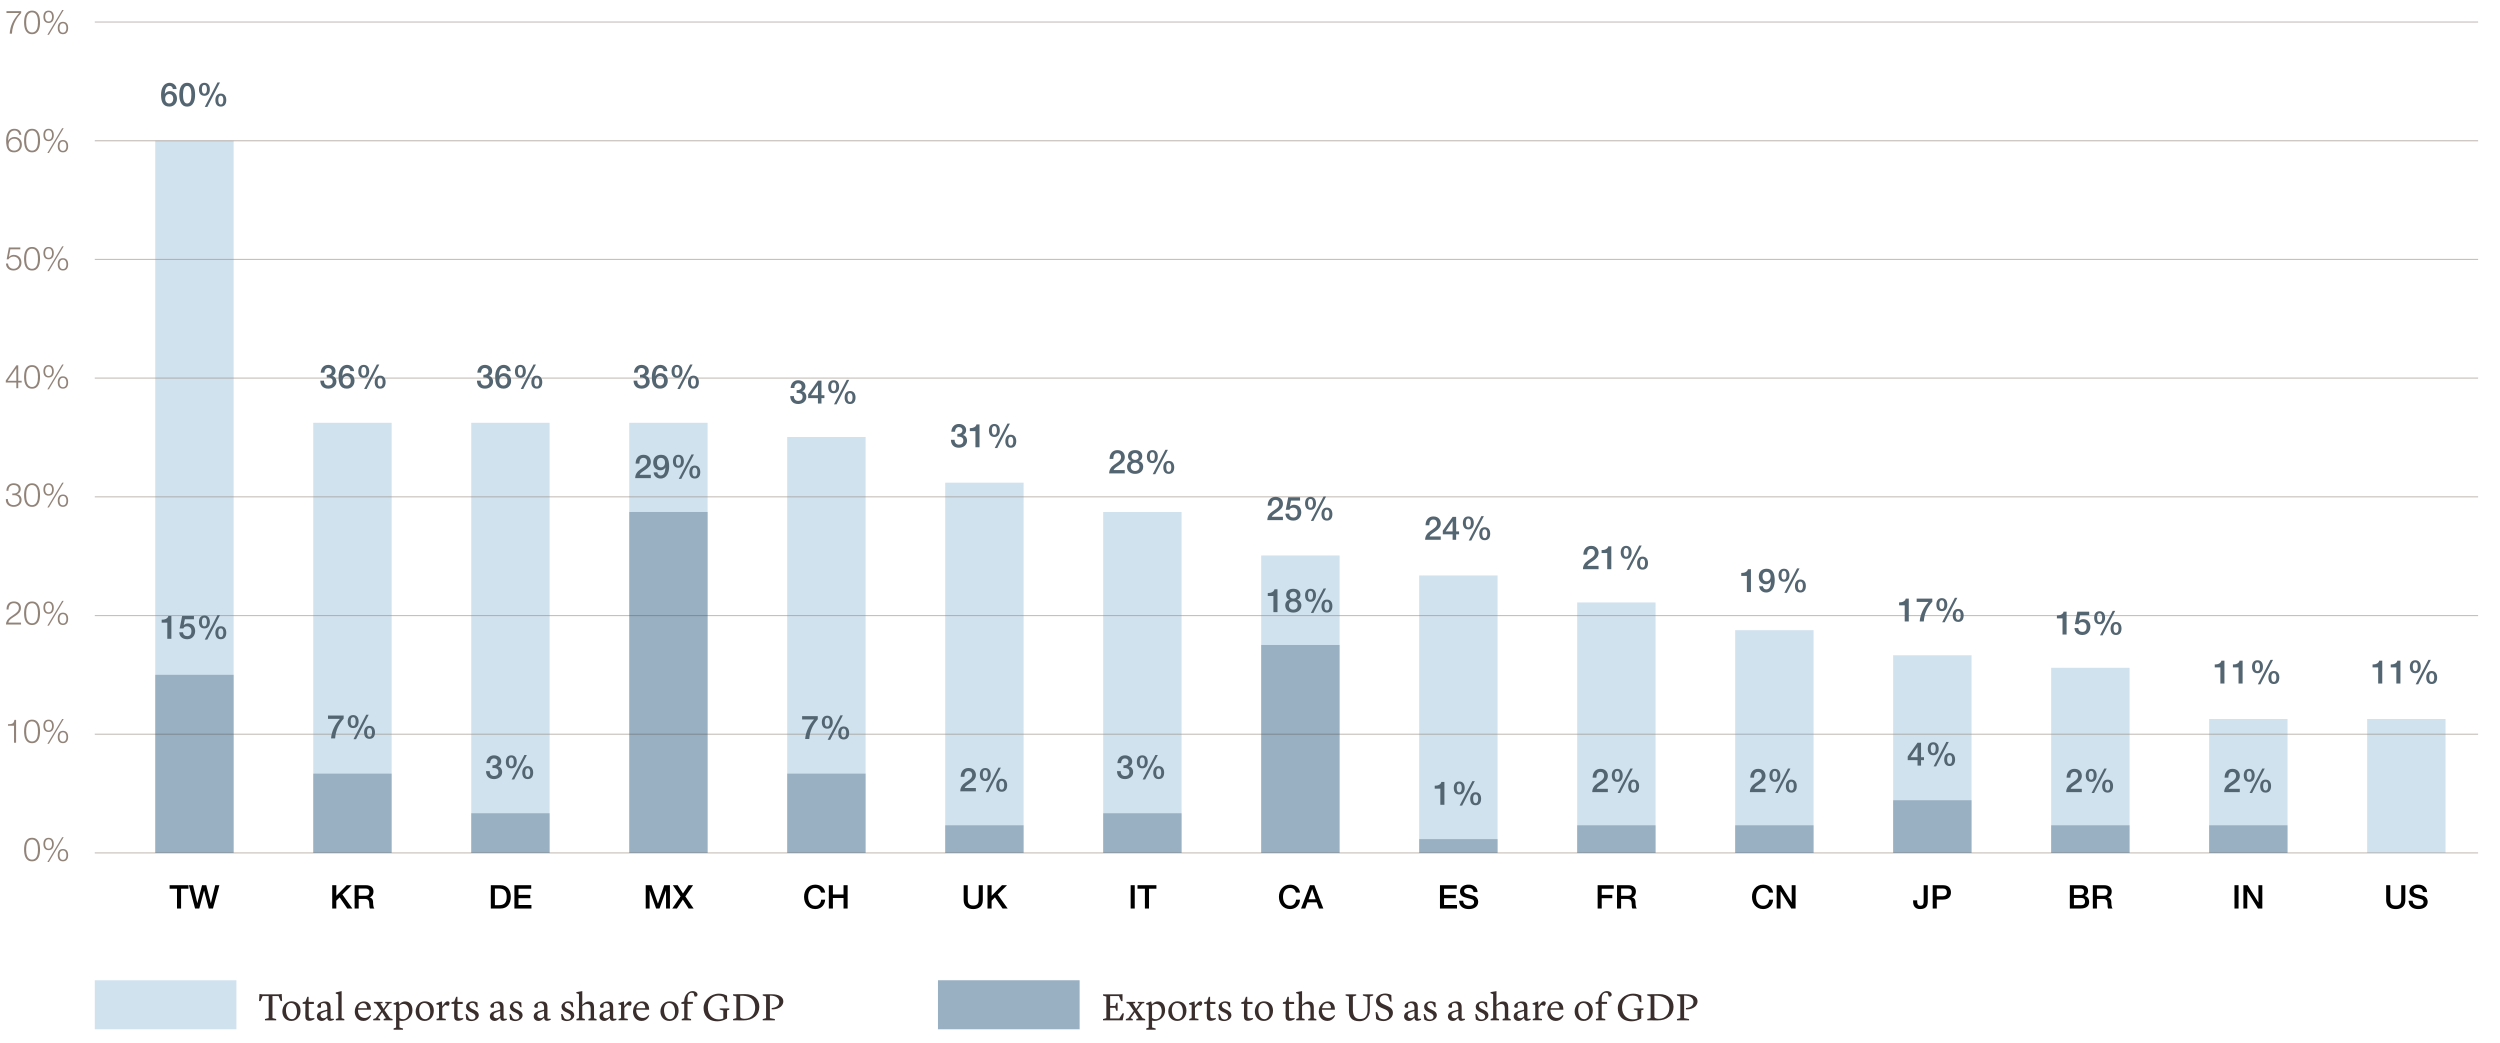 <svg xmlns="http://www.w3.org/2000/svg" viewBox="0 0 765 319.07"><g data-name="Calque 3"><g fill="#392e2c"><path d="m85.4 304.26.8-.1.12 2.17h-.43l-.65-1.54h-1.86v6.75l1.13.28v.4h-3.43v-.4l1.14-.28v-6.75h-1.86l-.65 1.54h-.43l.11-2.17.82.1h5.19ZM86.4 309.51c0-1.72 1.22-3.11 2.78-3.11 1.7 0 2.78 1.07 2.78 2.88s-1.2 3.13-2.78 3.13c-1.81 0-2.78-1.36-2.78-2.9Zm2.93 2.37c.96 0 1.55-.97 1.55-2.19 0-1.76-.74-2.77-1.82-2.77-.98 0-1.56.95-1.56 2.17 0 1.32.55 2.79 1.84 2.79ZM93.42 311.04l.04-3.86h-.84v-.5l.88-.22.53-1.43h.41v1.55h1.61v.64h-1.58v3.35c0 .96.35 1.03.8 1.03.38 0 .9-.08.9-.08l.07.3s-.68.54-1.59.54-1.22-.56-1.21-1.31ZM96.97 311c0-.96.7-1.39 1.93-1.72l1.24-.32v-.62c-.02-.92-.5-1.4-1.14-1.4-.36 0-.66.16-.76.22l-.05 1.19s-.3.04-.48.04c-.38 0-.58-.19-.58-.52 0-.55 1.06-1.43 2.29-1.43s1.74.55 1.74 1.74v3.24c0 .24.06.32.4.32h.6v.34s-.7.3-1.14.3c-.61 0-.86-.42-.86-.94h-.04c-.67.64-.96.97-1.71.97-.64 0-1.44-.44-1.44-1.4Zm3.17-.06v-1.58l-1.15.38c-.56.19-.92.42-.92.92 0 .61.47.92.98.92.58 0 .95-.43 1.09-.65ZM102.76 311.81l.76-.25v-7.26l-.77-.23v-.38l1.79-.42v8.3l.82.24v.41h-2.59v-.41ZM108.56 309.62c0-1.79 1.15-3.19 2.83-3.19 1.33 0 2.11.9 2.11 2.54h-3.97v.12c0 1.49.85 2.41 2.1 2.41 1.02 0 1.67-.9 1.67-.9l.24.14s-.56 1.67-2.35 1.67c-1.99 0-2.63-1.76-2.63-2.79Zm1.04-1.12h2.71c-.01-.82-.38-1.55-1.18-1.55s-1.36.66-1.54 1.55ZM117.41 312.22v-.41l.68-.24-1.15-1.79h-.02l-1.26 1.79.67.24v.41h-2.12v-.41l.74-.23 1.69-2.24-1.51-2.17-.72-.22v-.37h2.64v.37l-.68.13.98 1.6h.02l1.15-1.6-.64-.13v-.37h1.97v.37l-.67.13-1.54 2.02 1.7 2.47.78.25v.4h-2.72ZM120.44 314.69l.76-.26v-6.91l-.8-.19v-.32l1.48-.58h.06l.23.96c.24-.3.86-.96 1.8-.96 1.19 0 2.24.77 2.24 2.72s-1.58 3.26-3.2 3.26c-.28 0-.54-.05-.78-.12v2.11l1.09.32v.37h-2.87v-.41Zm1.78-6.98v3.75c.11.11.47.42 1.18.42.88 0 1.78-.82 1.78-2.4 0-1.38-.71-2.28-1.74-2.28-.55 0-.98.3-1.21.5ZM127.19 309.51c0-1.72 1.22-3.11 2.78-3.11 1.7 0 2.78 1.07 2.78 2.88s-1.2 3.13-2.78 3.13c-1.81 0-2.78-1.36-2.78-2.9Zm2.92 2.37c.96 0 1.55-.97 1.55-2.19 0-1.76-.74-2.77-1.82-2.77-.98 0-1.56.95-1.56 2.17 0 1.32.55 2.79 1.83 2.79ZM133.58 311.81l.76-.26v-4.03l-.8-.16V307l1.63-.58h.06l.07 1.5h.02l.38-.52c.58-.78.88-1.01 1.27-1.01s.59.24.59.6c0 .31-.18.58-.38.83l-.92-.31c-.26.22-.55.46-.91.91v3.17l1.06.2v.42h-2.82v-.41ZM138.96 311.04l.04-3.86h-.84v-.5l.88-.22.53-1.43h.41v1.55h1.61v.64h-1.58v3.35c0 .96.35 1.03.8 1.03.38 0 .9-.08.9-.08l.07.3s-.68.54-1.59.54-1.22-.56-1.21-1.31ZM142.67 311.98l-.19-1.68h.4l.61 1.32c.18.16.43.36.98.36.61 0 1.03-.36 1.03-.91 0-.44-.25-.8-1.16-1.21l-.48-.22c-.83-.37-1.24-.8-1.24-1.57 0-.92.97-1.67 2.06-1.67.44 0 .95.13 1.42.38l.06 1.43h-.36l-.49-1.04c-.14-.12-.38-.3-.8-.3-.58 0-.91.37-.91.83 0 .48.25.78.97 1.1l.52.23c1.07.47 1.42 1 1.42 1.64 0 1-1.1 1.78-2.27 1.78-.61 0-1.16-.23-1.56-.47ZM149.9 311c0-.96.7-1.39 1.93-1.72l1.24-.32v-.62c-.02-.92-.5-1.4-1.14-1.4-.36 0-.66.16-.76.22l-.05 1.19s-.3.04-.48.04c-.38 0-.58-.19-.58-.52 0-.55 1.06-1.43 2.29-1.43s1.74.55 1.74 1.74v3.24c0 .24.06.32.4.32h.6v.34s-.7.3-1.14.3c-.61 0-.86-.42-.86-.94h-.04c-.67.64-.96.97-1.72.97-.64 0-1.44-.44-1.44-1.4Zm3.17-.06v-1.58l-1.15.38c-.56.19-.92.42-.92.92 0 .61.47.92.98.92.58 0 .95-.43 1.09-.65ZM156.08 311.98l-.19-1.68h.4l.61 1.32c.18.16.43.36.98.36.61 0 1.03-.36 1.03-.91 0-.44-.25-.8-1.16-1.21l-.48-.22c-.83-.37-1.24-.8-1.24-1.57 0-.92.97-1.67 2.06-1.67.44 0 .95.13 1.42.38l.06 1.43h-.36l-.49-1.04c-.14-.12-.38-.3-.8-.3-.58 0-.91.37-.91.83 0 .48.25.78.97 1.1l.52.23c1.07.47 1.42 1 1.42 1.64 0 1-1.1 1.78-2.27 1.78-.61 0-1.16-.23-1.56-.47ZM163.32 311c0-.96.7-1.39 1.93-1.72l1.24-.32v-.62c-.02-.92-.5-1.4-1.14-1.4-.36 0-.66.16-.76.22l-.05 1.19s-.3.04-.48.04c-.38 0-.58-.19-.58-.52 0-.55 1.06-1.43 2.29-1.43s1.74.55 1.74 1.74v3.24c0 .24.06.32.4.32h.6v.34s-.7.3-1.14.3c-.61 0-.86-.42-.86-.94h-.04c-.67.64-.96.97-1.72.97-.64 0-1.44-.44-1.44-1.4Zm3.16-.06v-1.58l-1.15.38c-.56.19-.92.42-.92.92 0 .61.47.92.98.92.58 0 .95-.43 1.09-.65ZM171.88 311.98l-.19-1.68h.4l.61 1.32c.18.16.43.36.98.36.61 0 1.03-.36 1.03-.91 0-.44-.25-.8-1.16-1.21l-.48-.22c-.83-.37-1.24-.8-1.24-1.57 0-.92.97-1.67 2.06-1.67.44 0 .95.13 1.42.38l.06 1.43h-.36l-.49-1.04c-.14-.12-.38-.3-.8-.3-.58 0-.91.37-.91.83 0 .48.25.78.97 1.1l.52.23c1.07.47 1.42 1 1.42 1.64 0 1-1.1 1.78-2.27 1.78-.61 0-1.16-.23-1.56-.47ZM180.06 311.81l.68-.24v-3.03c-.05-.84-.3-1.31-1.1-1.31s-1.46.66-1.46.68v3.66l.79.24v.41h-2.57v-.41l.76-.26v-7.33l-.8-.31v-.32l1.82-.31v4.25c.2-.25.96-1.09 1.96-1.09 1.12 0 1.63.48 1.63 2.02v3.13l.78.25v.4h-2.48v-.41ZM183.44 311c0-.96.7-1.39 1.93-1.72l1.24-.32v-.62c-.02-.92-.5-1.4-1.14-1.4-.36 0-.66.16-.76.22l-.05 1.19s-.3.04-.48.04c-.38 0-.58-.19-.58-.52 0-.55 1.06-1.43 2.29-1.43s1.74.55 1.74 1.74v3.24c0 .24.06.32.4.32h.6v.34s-.7.3-1.14.3c-.61 0-.86-.42-.86-.94h-.04c-.67.64-.96.97-1.72.97-.64 0-1.44-.44-1.44-1.4Zm3.17-.06v-1.58l-1.15.38c-.56.19-.92.42-.92.92 0 .61.47.92.98.92.58 0 .95-.43 1.09-.65ZM189.28 311.81l.76-.26v-4.03l-.8-.16V307l1.63-.58h.06l.07 1.5h.02l.38-.52c.58-.78.88-1.01 1.27-1.01s.59.24.59.6c0 .31-.18.58-.38.83l-.92-.31c-.26.22-.55.46-.91.91v3.17l1.06.2v.42h-2.82v-.41ZM193.7 309.62c0-1.79 1.15-3.19 2.83-3.19 1.33 0 2.11.9 2.11 2.54h-3.97v.12c0 1.49.85 2.41 2.1 2.41 1.02 0 1.67-.9 1.67-.9l.24.14s-.56 1.67-2.35 1.67c-1.99 0-2.63-1.76-2.63-2.79Zm1.03-1.12h2.71c-.01-.82-.38-1.55-1.18-1.55s-1.36.66-1.54 1.55ZM202.09 309.51c0-1.72 1.22-3.11 2.78-3.11 1.7 0 2.78 1.07 2.78 2.88s-1.2 3.13-2.78 3.13c-1.81 0-2.78-1.36-2.78-2.9Zm2.93 2.37c.96 0 1.55-.97 1.55-2.19 0-1.76-.74-2.77-1.82-2.77-.98 0-1.56.95-1.56 2.17 0 1.32.55 2.79 1.83 2.79ZM208.61 311.81l.76-.25v-4.38h-.86v-.49l.85-.24v-.05c0-1.74 1.24-3.13 2.54-3.13.95 0 1.54.55 1.54 1.08 0 .31-.23.62-.62.62-.16 0-.29-.05-.29-.05l-.29-1s-.22-.14-.55-.14c-.67 0-1.3.47-1.3 1.85v.95h1.63v.61h-1.63v4.37l1.08.25v.41h-2.85v-.41ZM215.3 308.47c0-2.34 2.04-4.41 4.73-4.41 1.01 0 1.77.26 2.43.65l.07 1.94h-.47l-.67-1.58c-.34-.22-.82-.42-1.6-.42-2.03 0-3.19 1.74-3.19 3.63 0 2.43 1.58 3.65 3.3 3.65.77 0 1.19-.16 1.43-.26v-2.45l-1.12-.31v-.34h2.95v.4l-.68.19v2.48l-.37.2c-.47.26-1.45.68-2.53.68-3.14 0-4.28-1.99-4.28-4.05ZM224.31 311.82l1.02-.28v-6.6l-1.02-.31v-.38l3.6-.05c2.88-.04 4.44 1.63 4.44 3.9 0 2.42-1.88 4.19-5 4.15l-3.03-.04v-.4Zm2.19-.72c.06.58.92.66 1.45.65 2.02-.05 3.13-1.56 3.13-3.36 0-2.93-2.13-3.83-4.58-3.69v6.4ZM238.46 306.57c0-1.01-.84-1.92-2.87-1.92v6.9l1.52.28v.4h-3.71v-.4l1.02-.28v-6.6l-1.02-.31v-.38l2.63-.02c2.42-.02 3.66.85 3.66 2.15 0 1.8-1.95 2.58-3.55 2.47v-.4c1.4-.11 2.31-.73 2.31-1.88Z"/></g><path fill="#5897c7" d="M29.01 299.96h43.34v15H29.01z" opacity=".27"/><g fill="#392e2c"><path d="M339.7 308.37v3.29h2.81l.97-1.58h.44l-.38 2.15h-6.02v-.4l1.02-.28v-6.58l-1.02-.32v-.38h4.93l1.04-.05v2.12h-.43l-.65-1.54h-2.71v3.02h1.56l.35-.98h.38v2.45h-.42l-.31-.91h-1.56ZM347.71 312.22v-.41l.68-.24-1.15-1.79h-.02l-1.26 1.79.67.24v.41h-2.12v-.41l.74-.23 1.69-2.24-1.51-2.17-.72-.22v-.37h2.64v.37l-.68.13.98 1.6h.02l1.15-1.6-.64-.13v-.37h1.97v.37l-.67.13-1.54 2.02 1.7 2.47.78.25v.4h-2.72ZM350.75 314.69l.76-.26v-6.91l-.8-.19v-.32l1.48-.58h.06l.23.96c.24-.3.86-.96 1.8-.96 1.19 0 2.24.77 2.24 2.72s-1.58 3.26-3.2 3.26c-.28 0-.54-.05-.78-.12v2.11l1.09.32v.37h-2.87v-.41Zm1.78-6.98v3.75c.11.11.47.42 1.18.42.88 0 1.78-.82 1.78-2.4 0-1.38-.71-2.28-1.74-2.28-.55 0-.98.3-1.21.5ZM357.49 309.51c0-1.72 1.22-3.11 2.78-3.11 1.7 0 2.78 1.07 2.78 2.88s-1.2 3.13-2.78 3.13c-1.81 0-2.78-1.36-2.78-2.9Zm2.93 2.37c.96 0 1.55-.97 1.55-2.19 0-1.76-.74-2.77-1.82-2.77-.98 0-1.56.95-1.56 2.17 0 1.32.55 2.79 1.84 2.79ZM363.89 311.81l.76-.26v-4.03l-.8-.16V307l1.63-.58h.06l.07 1.5h.02l.38-.52c.58-.78.88-1.01 1.27-1.01s.59.24.59.6c0 .31-.18.58-.38.83l-.92-.31c-.26.22-.55.46-.91.91v3.17l1.06.2v.42h-2.82v-.41ZM369.27 311.04l.04-3.86h-.84v-.5l.88-.22.53-1.43h.41v1.55h1.61v.64h-1.58v3.35c0 .96.35 1.03.8 1.03.38 0 .9-.08.9-.08l.07.3s-.68.54-1.59.54-1.22-.56-1.21-1.31ZM372.97 311.98l-.19-1.68h.4l.61 1.32c.18.16.43.36.98.36.61 0 1.03-.36 1.03-.91 0-.44-.25-.8-1.16-1.21l-.48-.22c-.83-.37-1.24-.8-1.24-1.57 0-.92.97-1.67 2.06-1.67.44 0 .95.13 1.42.38l.06 1.43h-.36l-.49-1.04c-.14-.12-.38-.3-.8-.3-.58 0-.91.37-.91.83 0 .48.25.78.97 1.1l.52.23c1.07.47 1.42 1 1.42 1.64 0 1-1.1 1.78-2.27 1.78-.61 0-1.16-.23-1.56-.47ZM380.64 311.04l.04-3.86h-.84v-.5l.88-.22.53-1.43h.41v1.55h1.61v.64h-1.58v3.35c0 .96.35 1.03.8 1.03.38 0 .9-.08.9-.08l.07.3s-.68.54-1.59.54-1.22-.56-1.21-1.31ZM383.98 309.51c0-1.72 1.22-3.11 2.78-3.11 1.7 0 2.78 1.07 2.78 2.88s-1.2 3.13-2.78 3.13c-1.81 0-2.78-1.36-2.78-2.9Zm2.92 2.37c.96 0 1.55-.97 1.55-2.19 0-1.76-.74-2.77-1.82-2.77-.98 0-1.56.95-1.56 2.17 0 1.32.55 2.79 1.84 2.79ZM393.37 311.04l.04-3.86h-.84v-.5l.88-.22.53-1.43h.41v1.55H396v.64h-1.58v3.35c0 .96.35 1.03.8 1.03.38 0 .9-.08.9-.08l.07.3s-.68.54-1.59.54-1.22-.56-1.21-1.31ZM400.31 311.81l.68-.24v-3.03c-.05-.84-.3-1.31-1.1-1.31s-1.46.66-1.46.68v3.66l.79.24v.41h-2.57v-.41l.76-.26v-7.33l-.8-.31v-.32l1.82-.31v4.25c.2-.25.96-1.09 1.96-1.09 1.12 0 1.63.48 1.63 2.02v3.13l.78.25v.4h-2.48v-.41ZM403.54 309.62c0-1.79 1.15-3.19 2.83-3.19 1.33 0 2.11.9 2.11 2.54h-3.97v.12c0 1.49.85 2.41 2.1 2.41 1.02 0 1.67-.9 1.67-.9l.24.14s-.56 1.67-2.35 1.67c-1.99 0-2.63-1.76-2.63-2.79Zm1.03-1.12h2.71c-.01-.82-.38-1.55-1.18-1.55s-1.36.66-1.54 1.55ZM412.78 309.17v-4.22l-1.02-.31v-.38H415v.38l-1.02.31v3.92c0 1.63.46 2.95 2.15 2.95s2.36-.9 2.34-2.89l-.04-3.87-1.39-.42v-.38h3.15v.38l-1.02.31v4.22c-.02 2.25-1.58 3.33-3.15 3.33-2.58 0-3.24-1.39-3.24-3.33ZM420.94 309.7h.46l.66 1.73c.25.2.68.48 1.39.48.92 0 1.61-.58 1.61-1.49 0-.61-.29-1.16-1.15-1.52l-1.22-.52c-1.06-.46-1.63-1.06-1.63-2.06 0-1.3 1.18-2.3 2.82-2.3.76 0 1.49.26 1.86.49l.07 1.98h-.41l-.62-1.63c-.07-.05-.44-.34-1.06-.34-.94 0-1.54.65-1.54 1.34s.38 1.08 1.02 1.37l1.43.65c1.18.53 1.6 1.2 1.6 2.09 0 1.5-1.52 2.48-2.87 2.48-.78 0-1.69-.25-2.25-.62l-.16-2.12ZM429.65 311c0-.96.7-1.39 1.93-1.72l1.24-.32v-.62c-.02-.92-.5-1.4-1.14-1.4-.36 0-.66.16-.76.22l-.05 1.19s-.3.04-.48.04c-.38 0-.58-.19-.58-.52 0-.55 1.06-1.43 2.29-1.43s1.74.55 1.74 1.74v3.24c0 .24.06.32.4.32h.6v.34s-.7.3-1.14.3c-.61 0-.86-.42-.86-.94h-.04c-.67.64-.96.97-1.72.97-.64 0-1.44-.44-1.44-1.4Zm3.17-.06v-1.58l-1.15.38c-.56.19-.92.42-.92.92 0 .61.47.92.98.92.58 0 .95-.43 1.09-.65ZM435.83 311.98l-.19-1.68h.4l.61 1.32c.18.16.43.36.98.36.61 0 1.03-.36 1.03-.91 0-.44-.25-.8-1.16-1.21l-.48-.22c-.83-.37-1.24-.8-1.24-1.57 0-.92.97-1.67 2.06-1.67.44 0 .95.13 1.42.38l.06 1.43h-.36l-.49-1.04c-.14-.12-.38-.3-.8-.3-.58 0-.91.37-.91.83 0 .48.25.78.97 1.1l.52.23c1.07.47 1.42 1 1.42 1.64 0 1-1.1 1.78-2.27 1.78-.61 0-1.16-.23-1.56-.47ZM443.07 311c0-.96.7-1.39 1.93-1.72l1.24-.32v-.62c-.02-.92-.5-1.4-1.14-1.4-.36 0-.66.16-.76.22l-.05 1.19s-.3.04-.48.04c-.38 0-.58-.19-.58-.52 0-.55 1.06-1.43 2.29-1.43s1.74.55 1.74 1.74v3.24c0 .24.06.32.4.32h.6v.34s-.7.3-1.14.3c-.61 0-.86-.42-.86-.94h-.04c-.67.64-.96.97-1.72.97-.64 0-1.44-.44-1.44-1.4Zm3.16-.06v-1.58l-1.15.38c-.56.19-.92.42-.92.92 0 .61.47.92.98.92.58 0 .95-.43 1.09-.65ZM451.62 311.98l-.19-1.68h.4l.61 1.32c.18.16.43.36.98.36.61 0 1.03-.36 1.03-.91 0-.44-.25-.8-1.16-1.21l-.48-.22c-.83-.37-1.24-.8-1.24-1.57 0-.92.97-1.67 2.06-1.67.44 0 .95.13 1.42.38l.06 1.43h-.36l-.49-1.04c-.14-.12-.38-.3-.8-.3-.58 0-.91.37-.91.83 0 .48.25.78.97 1.1l.52.23c1.07.47 1.42 1 1.42 1.64 0 1-1.1 1.78-2.27 1.78-.61 0-1.16-.23-1.56-.47ZM459.8 311.81l.68-.24v-3.03c-.05-.84-.3-1.31-1.1-1.31s-1.46.66-1.46.68v3.66l.79.24v.41h-2.57v-.41l.76-.26v-7.33l-.8-.31v-.32l1.82-.31v4.25c.2-.25.96-1.09 1.96-1.09 1.12 0 1.63.48 1.63 2.02v3.13l.78.25v.4h-2.48v-.41ZM463.19 311c0-.96.7-1.39 1.93-1.72l1.24-.32v-.62c-.02-.92-.5-1.4-1.14-1.4-.36 0-.66.16-.76.22l-.05 1.19s-.3.04-.48.04c-.38 0-.58-.19-.58-.52 0-.55 1.06-1.43 2.29-1.43s1.74.55 1.74 1.74v3.24c0 .24.06.32.4.32h.6v.34s-.7.3-1.14.3c-.61 0-.86-.42-.86-.94h-.04c-.67.64-.96.97-1.72.97-.64 0-1.44-.44-1.44-1.4Zm3.17-.06v-1.58l-1.15.38c-.56.19-.92.42-.92.92 0 .61.47.92.98.92.58 0 .95-.43 1.09-.65ZM469.02 311.81l.76-.26v-4.03l-.8-.16V307l1.63-.58h.06l.07 1.5h.02l.38-.52c.58-.78.88-1.01 1.27-1.01s.59.24.59.6c0 .31-.18.58-.38.83l-.92-.31c-.26.22-.55.46-.91.91v3.17l1.06.2v.42h-2.82v-.41ZM473.45 309.62c0-1.79 1.15-3.19 2.83-3.19 1.33 0 2.11.9 2.11 2.54h-3.97v.12c0 1.49.85 2.41 2.1 2.41 1.02 0 1.67-.9 1.67-.9l.24.14s-.56 1.67-2.35 1.67c-1.99 0-2.63-1.76-2.63-2.79Zm1.03-1.12h2.71c-.01-.82-.38-1.55-1.18-1.55s-1.36.66-1.54 1.55ZM481.84 309.51c0-1.72 1.22-3.11 2.78-3.11 1.7 0 2.78 1.07 2.78 2.88s-1.2 3.13-2.78 3.13c-1.81 0-2.78-1.36-2.78-2.9Zm2.92 2.37c.96 0 1.55-.97 1.55-2.19 0-1.76-.74-2.77-1.82-2.77-.98 0-1.56.95-1.56 2.17 0 1.32.55 2.79 1.84 2.79ZM488.35 311.81l.76-.25v-4.38h-.86v-.49l.85-.24v-.05c0-1.74 1.24-3.13 2.54-3.13.95 0 1.54.55 1.54 1.08 0 .31-.23.62-.62.62-.16 0-.29-.05-.29-.05l-.29-1s-.22-.14-.55-.14c-.67 0-1.3.47-1.3 1.85v.95h1.63v.61h-1.63v4.37l1.08.25v.41h-2.85v-.41ZM495.05 308.47c0-2.34 2.04-4.41 4.73-4.41 1.01 0 1.77.26 2.43.65l.07 1.94h-.47l-.67-1.58c-.34-.22-.82-.42-1.6-.42-2.03 0-3.19 1.74-3.19 3.63 0 2.43 1.58 3.65 3.3 3.65.77 0 1.19-.16 1.43-.26v-2.45l-1.12-.31v-.34h2.95v.4l-.68.19v2.48l-.37.2c-.47.26-1.45.68-2.53.68-3.14 0-4.28-1.99-4.28-4.05ZM504.06 311.82l1.02-.28v-6.6l-1.02-.31v-.38l3.6-.05c2.88-.04 4.44 1.63 4.44 3.9 0 2.42-1.88 4.19-5 4.15l-3.03-.04v-.4Zm2.18-.72c.06.58.92.66 1.45.65 2.01-.05 3.13-1.56 3.13-3.36 0-2.93-2.13-3.83-4.58-3.69v6.4ZM518.21 306.57c0-1.01-.84-1.92-2.87-1.92v6.9l1.52.28v.4h-3.71v-.4l1.02-.28v-6.6l-1.02-.31v-.38l2.63-.02c2.42-.02 3.66.85 3.66 2.15 0 1.8-1.95 2.58-3.55 2.47v-.4c1.4-.11 2.31-.73 2.31-1.88Z"/></g><path fill="#5897c7" d="M287.02 299.96h43.34v15h-43.34zM47.5 43.07h24v217.92h-24zM95.85 129.38h24V261h-24zM144.19 129.38h24V261h-24zM192.54 129.38h24V261h-24zM240.88 133.73h24v127.26h-24zM289.23 147.69h24v113.3h-24zM337.57 156.67h24v104.32h-24zM385.92 169.98h24v91.01h-24zM434.26 176.09h24v84.9h-24zM482.61 184.36h24v76.63h-24zM579.3 200.51h24v60.48h-24zM627.65 204.34h24v56.65h-24zM675.99 220.01h24v40.98h-24zM724.34 220.01h24v40.98h-24z" opacity=".27"/><path fill="#928379" d="M29.01 6.57H758.3v.35H29.01zM29.01 42.89H758.3v.35H29.01zM29.01 115.53H758.3v.35H29.01zM29.01 188.18H758.3v.35H29.01zM29.01 151.86H758.3v.35H29.01zM29.01 79.21H758.3v.35H29.01zM29.01 260.82H758.3v.35H29.01zM29.01 224.5H758.3v.35H29.01z" opacity=".5"/><path fill="#002c4b" d="M287.02 299.96h43.34v15h-43.34z" opacity=".27"/></g><g data-name="Calque 8"><path fill="#002c4b" d="M47.5 206.49h24v54.5h-24zM95.85 236.73h24v24.26h-24zM240.88 236.73h24v24.26h-24zM192.54 156.67h24v104.32h-24zM289.23 252.54h24v8.45h-24zM337.57 248.86h24v12.13h-24zM144.19 248.86h24v12.13h-24zM385.92 197.36h24v63.63h-24zM434.27 256.77h24v4.22h-24zM482.61 252.54h24v8.45h-24z" opacity=".27"/><g><path fill="#5897c7" d="M530.96 192.83h24v68.16h-24z" opacity=".27"/><path fill="#002c4b" d="M530.96 252.54h24v8.45h-24z" opacity=".27"/></g><path fill="#002c4b" d="M579.3 244.87h24v16.12h-24zM627.65 252.54h24v8.45h-24zM675.99 252.54h24v8.45h-24z" opacity=".27"/></g><g data-name="titles + disclaimer"><g fill="#928379"><path d="M12.25 259.96c0 1.64-.4 3.61-2.44 3.61s-2.44-1.97-2.44-3.6.4-3.61 2.44-3.61 2.44 1.97 2.44 3.6Zm-4.25 0c0 1.22.21 3.08 1.81 3.08s1.81-1.86 1.81-3.08-.21-3.07-1.81-3.07S8 258.75 8 259.96ZM16.46 258.26c0 1.07-.46 1.89-1.59 1.89s-1.59-.82-1.59-1.89.46-1.89 1.59-1.89 1.59.82 1.59 1.89Zm-2.65.01c0 .63.22 1.43 1.06 1.43s1.06-.8 1.06-1.43-.22-1.45-1.06-1.45-1.06.81-1.06 1.45Zm5.21-2.09h.47l-4.52 7.59h-.48l4.53-7.59Zm1.83 5.5c0 1.07-.46 1.89-1.59 1.89s-1.59-.82-1.59-1.89.46-1.89 1.59-1.89 1.59.82 1.59 1.89Zm-2.65.01c0 .63.22 1.43 1.06 1.43s1.06-.8 1.06-1.43-.22-1.45-1.06-1.45-1.06.81-1.06 1.45Z"/></g><g><path d="M101.66 270.87h1.25v3.25l3.18-3.25h1.54l-2.85 2.85 3.05 4.29h-1.56l-2.34-3.41-1.02 1.01v2.4h-1.25v-7.14ZM108.51 270.87h3.41c1.56 0 2.36.72 2.36 1.93 0 1.37-.95 1.72-1.18 1.8v.02c.43.06 1.06.38 1.06 1.51 0 .83.12 1.59.39 1.88h-1.34c-.19-.31-.19-.7-.19-1.05 0-1.31-.27-1.89-1.42-1.89h-1.84v2.94h-1.25v-7.14Zm1.25 3.25h2.05c.79 0 1.22-.39 1.22-1.14 0-.91-.59-1.09-1.24-1.09h-2.03v2.23Z"/></g><g><path d="M51.9 270.87h5.78v1.08h-2.27v6.06h-1.25v-6.06H51.9v-1.08ZM57.81 270.87h1.27l1.29 5.46h.02l1.44-5.46h1.28l1.4 5.46h.02l1.33-5.46h1.27l-1.97 7.14h-1.27l-1.43-5.46h-.02l-1.46 5.46h-1.29l-1.88-7.14Z"/></g><g><path d="M150.19 270.87h2.96c2.2 0 3.15 1.6 3.15 3.57s-.95 3.57-3.15 3.57h-2.96v-7.14Zm1.25 6.12h1.23c1.96 0 2.38-1.12 2.38-2.55s-.42-2.55-2.38-2.55h-1.23v5.1ZM157.41 270.87h5.14v1.08h-3.89v1.87h3.6v1.02h-3.6v2.09h3.96v1.08h-5.21v-7.14Z"/></g><g><path d="M197.59 270.87h1.76l1.97 5.59h.02l1.92-5.59H205v7.14h-1.19v-5.51h-.02l-1.98 5.51h-1.03l-1.98-5.51h-.02v5.51h-1.19v-7.14ZM205.88 270.87h1.49l1.62 2.52 1.69-2.52h1.4l-2.36 3.44 2.53 3.7h-1.52l-1.78-2.73-1.81 2.73h-1.43l2.53-3.7-2.36-3.44Z"/></g><g><path d="M251.24 273.14c-.21-.82-.74-1.42-1.78-1.42-1.53 0-2.17 1.35-2.17 2.72s.64 2.72 2.17 2.72c1.11 0 1.72-.83 1.82-1.87h1.22c-.1 1.71-1.31 2.89-3.04 2.89-2.14 0-3.42-1.7-3.42-3.74s1.28-3.74 3.42-3.74c1.61.01 2.88.9 3.03 2.44h-1.25ZM253.62 270.87h1.25v2.84h3.25v-2.84h1.25v7.14h-1.25v-3.22h-3.25v3.22h-1.25v-7.14Z"/></g><g><path d="M294.88 270.87h1.25v4.16c0 .96.06 2.07 1.68 2.07s1.68-1.11 1.68-2.07v-4.16h1.25v4.57c0 1.83-1.17 2.74-2.93 2.74s-2.93-.91-2.93-2.74v-4.57ZM302.18 270.87h1.25v3.25l3.18-3.25h1.54l-2.85 2.85 3.05 4.29h-1.56l-2.34-3.41-1.02 1.01v2.4h-1.25v-7.14Z"/></g><g><path d="M345.98 270.87h1.25v7.14h-1.25v-7.14ZM348.08 270.87h5.78v1.08h-2.27v6.06h-1.25v-6.06h-2.26v-1.08Z"/></g><g><path d="M396.55 273.14c-.21-.82-.74-1.42-1.78-1.42-1.53 0-2.17 1.35-2.17 2.72s.64 2.72 2.17 2.72c1.11 0 1.72-.83 1.82-1.87h1.22c-.1 1.71-1.31 2.89-3.04 2.89-2.14 0-3.42-1.7-3.42-3.74s1.28-3.74 3.42-3.74c1.61.01 2.88.9 3.03 2.44h-1.25ZM400.86 270.87h1.33l2.75 7.14h-1.34l-.67-1.89h-2.85l-.67 1.89h-1.29l2.74-7.14Zm-.44 4.3h2.18l-1.07-3.07h-.03l-1.08 3.07Z"/></g><g><path d="M440.63 270.87h5.14v1.08h-3.89v1.87h3.6v1.02h-3.6v2.09h3.96v1.08h-5.21v-7.14ZM447.75 275.63c0 1.1.81 1.53 1.81 1.53 1.1 0 1.51-.54 1.51-1.08s-.3-.77-.59-.88c-.5-.19-1.15-.32-2.13-.59-1.22-.33-1.58-1.07-1.58-1.81 0-1.43 1.32-2.1 2.61-2.1 1.49 0 2.74.79 2.74 2.28h-1.25c-.06-.92-.68-1.26-1.54-1.26-.58 0-1.31.21-1.31.93 0 .5.34.78.85.92.11.03 1.69.44 2.06.55a1.89 1.89 0 0 1 1.39 1.82c0 1.6-1.42 2.24-2.84 2.24-1.63 0-2.95-.78-2.98-2.55h1.25Z"/></g><g><path d="M488.88 270.87h4.93v1.08h-3.68v1.87h3.23v1.02h-3.23v3.17h-1.25v-7.14ZM494.81 270.87h3.41c1.56 0 2.36.72 2.36 1.93 0 1.37-.95 1.72-1.18 1.8v.02c.43.06 1.06.38 1.06 1.51 0 .83.12 1.59.39 1.88h-1.34c-.19-.31-.19-.7-.19-1.05 0-1.31-.27-1.89-1.42-1.89h-1.84v2.94h-1.25v-7.14Zm1.25 3.25h2.05c.79 0 1.22-.39 1.22-1.14 0-.91-.59-1.09-1.24-1.09h-2.03v2.23Z"/></g><g><path d="M541.31 273.14c-.21-.82-.74-1.42-1.78-1.42-1.53 0-2.17 1.35-2.17 2.72s.64 2.72 2.17 2.72c1.11 0 1.72-.83 1.82-1.87h1.22c-.1 1.71-1.31 2.89-3.04 2.89-2.14 0-3.42-1.7-3.42-3.74s1.28-3.74 3.42-3.74c1.61.01 2.88.9 3.03 2.44h-1.25ZM543.66 270.87h1.32l3.26 5.26h.02v-5.26h1.19v7.14h-1.32l-3.25-5.25h-.03v5.25h-1.19v-7.14Z"/></g><g><path d="M589.89 275.71c0 1.24-.3 2.47-2.35 2.47-1.51 0-2.13-.99-2.13-2.29v-.38h1.25v.37c0 .81.22 1.28.98 1.28.81 0 1-.49 1-1.38v-4.91h1.25v4.84ZM591.41 270.87h3.15c2.04 0 2.43 1.32 2.43 2.21s-.39 2.2-2.43 2.19h-1.9v2.74h-1.25v-7.14Zm1.25 3.38h1.83c.56 0 1.25-.28 1.25-1.18s-.57-1.18-1.23-1.18h-1.85v2.36Z"/></g><g><path d="M633.37 270.87h3.47c1.28 0 2.12.58 2.12 1.77 0 .72-.37 1.24-1.02 1.52v.02c.87.19 1.34.87 1.34 1.84 0 1.12-.78 1.99-2.63 1.99h-3.28v-7.14Zm1.25 2.99h2.04c.6 0 1.05-.35 1.05-.99 0-.72-.37-.98-1.05-.98h-2.04v1.97Zm0 3.13h2.21c.76 0 1.2-.41 1.2-1.13s-.44-1.1-1.2-1.1h-2.21v2.23ZM640.41 270.87h3.41c1.56 0 2.36.72 2.36 1.93 0 1.37-.95 1.72-1.18 1.8v.02c.43.06 1.06.38 1.06 1.51 0 .83.12 1.59.39 1.88h-1.34c-.19-.31-.19-.7-.19-1.05 0-1.31-.27-1.89-1.42-1.89h-1.84v2.94h-1.25v-7.14Zm1.25 3.25h2.05c.79 0 1.22-.39 1.22-1.14 0-.91-.59-1.09-1.24-1.09h-2.03v2.23Z"/></g><g><path d="M683.75 270.87H685v7.14h-1.25v-7.14ZM686.48 270.87h1.32l3.26 5.26h.02v-5.26h1.19v7.14h-1.32l-3.25-5.25h-.03v5.25h-1.19v-7.14Z"/></g><g><path d="M730.17 270.87h1.25v4.16c0 .96.06 2.07 1.68 2.07s1.68-1.11 1.68-2.07v-4.16h1.25v4.57c0 1.83-1.17 2.74-2.93 2.74s-2.93-.91-2.93-2.74v-4.57ZM738.29 275.63c0 1.1.81 1.53 1.81 1.53 1.1 0 1.51-.54 1.51-1.08s-.3-.77-.59-.88c-.5-.19-1.15-.32-2.13-.59-1.22-.33-1.58-1.07-1.58-1.81 0-1.43 1.32-2.1 2.61-2.1 1.49 0 2.74.79 2.74 2.28h-1.25c-.06-.92-.68-1.26-1.54-1.26-.58 0-1.31.21-1.31.93 0 .5.34.78.85.92.11.03 1.69.44 2.06.55a1.89 1.89 0 0 1 1.39 1.82c0 1.6-1.42 2.24-2.84 2.24-1.63 0-2.95-.78-2.98-2.55h1.25Z"/></g><g fill="#928379"><path d="M2.43 152.71c-.04 1.11.62 1.85 1.75 1.85.92 0 1.79-.55 1.79-1.55s-.75-1.48-1.68-1.48h-.53V151h.53c.65.01 1.42-.39 1.42-1.27s-.69-1.32-1.53-1.32c-1.05 0-1.61.73-1.59 1.77h-.63c0-1.32.85-2.3 2.21-2.3 1.1 0 2.17.54 2.17 1.78 0 .76-.43 1.37-1.18 1.55v.02c.91.15 1.44.81 1.44 1.73 0 1.37-1.12 2.13-2.41 2.13-1.45 0-2.49-.88-2.39-2.38h.63ZM12.25 151.49c0 1.64-.4 3.61-2.44 3.61s-2.44-1.97-2.44-3.6.4-3.61 2.44-3.61 2.44 1.97 2.44 3.6Zm-4.25 0c0 1.22.21 3.08 1.81 3.08s1.81-1.86 1.81-3.08-.21-3.07-1.81-3.07S8 150.28 8 151.49ZM16.46 149.78c0 1.07-.46 1.89-1.59 1.89s-1.59-.82-1.59-1.89.46-1.89 1.59-1.89 1.59.82 1.59 1.89Zm-2.65.01c0 .63.22 1.43 1.06 1.43s1.06-.8 1.06-1.43-.22-1.45-1.06-1.45-1.06.81-1.06 1.45Zm5.21-2.09h.47l-4.52 7.59h-.48l4.53-7.59Zm1.83 5.51c0 1.07-.46 1.89-1.59 1.89s-1.59-.82-1.59-1.89.46-1.89 1.59-1.89 1.59.82 1.59 1.89Zm-2.65 0c0 .63.22 1.43 1.06 1.43s1.06-.8 1.06-1.43-.22-1.45-1.06-1.45-1.06.81-1.06 1.45Z"/></g><g fill="#928379"><path d="M2.46 80.63c.03.97.76 1.62 1.72 1.62 1.08 0 1.75-.89 1.75-1.91s-.75-1.82-1.79-1.82c-.62 0-1.22.3-1.56.83h-.54l.68-3.63h3.5v.58H3.16l-.45 2.32.02.02c.35-.41.94-.65 1.48-.65 1.44 0 2.35 1.01 2.35 2.42s-1.09 2.37-2.43 2.37-2.27-.82-2.3-2.15h.63ZM12.25 79.17c0 1.64-.4 3.61-2.44 3.61s-2.44-1.97-2.44-3.6.4-3.61 2.44-3.61 2.44 1.97 2.44 3.6Zm-4.25 0c0 1.22.21 3.08 1.81 3.08s1.81-1.86 1.81-3.08-.21-3.07-1.81-3.07S8 77.96 8 79.17ZM16.46 77.46c0 1.07-.46 1.89-1.59 1.89s-1.59-.82-1.59-1.89.46-1.89 1.59-1.89 1.59.82 1.59 1.89Zm-2.65.01c0 .63.22 1.43 1.06 1.43s1.06-.8 1.06-1.43-.22-1.45-1.06-1.45-1.06.81-1.06 1.45Zm5.21-2.09h.47l-4.52 7.59h-.48l4.53-7.59Zm1.83 5.51c0 1.07-.46 1.89-1.59 1.89s-1.59-.82-1.59-1.89.46-1.89 1.59-1.89 1.59.82 1.59 1.89Zm-2.65.01c0 .63.22 1.43 1.06 1.43s1.06-.8 1.06-1.43-.22-1.45-1.06-1.45-1.06.81-1.06 1.45Z"/></g><g fill="#928379"><path d="m1.77 116.44 3.24-4.65h.57v4.73h1.05v.53H5.58v1.74H5v-1.74H1.77v-.61Zm3.23.08v-3.81h-.02l-2.64 3.81H5ZM12.25 115.33c0 1.64-.4 3.61-2.44 3.61s-2.44-1.97-2.44-3.6.4-3.61 2.44-3.61 2.44 1.97 2.44 3.6Zm-4.25 0c0 1.22.21 3.08 1.81 3.08s1.81-1.86 1.81-3.08-.21-3.07-1.81-3.07S8 114.12 8 115.33ZM16.46 113.62c0 1.07-.46 1.89-1.59 1.89s-1.59-.82-1.59-1.89.46-1.89 1.59-1.89 1.59.82 1.59 1.89Zm-2.65.01c0 .63.22 1.43 1.06 1.43s1.06-.8 1.06-1.43-.22-1.45-1.06-1.45-1.06.81-1.06 1.45Zm5.21-2.09h.47l-4.52 7.59h-.48l4.53-7.59Zm1.83 5.5c0 1.07-.46 1.89-1.59 1.89s-1.59-.82-1.59-1.89.46-1.89 1.59-1.89 1.59.82 1.59 1.89Zm-2.65.02c0 .63.22 1.43 1.06 1.43s1.06-.8 1.06-1.43-.22-1.45-1.06-1.45-1.06.81-1.06 1.45Z"/></g><g fill="#928379"><path d="M5.89 41.24c-.11-.77-.65-1.3-1.46-1.3-1.63 0-1.93 1.86-1.93 3.13h.02c.33-.69 1.07-1.16 1.86-1.16 1.4 0 2.31.97 2.31 2.34s-.99 2.37-2.37 2.37c-1.7 0-2.45-.99-2.45-3.72 0-.83.21-3.49 2.5-3.49 1.23 0 2 .61 2.15 1.83h-.63Zm-3.26 3.05c0 .99.53 1.8 1.75 1.8 1 0 1.68-.83 1.68-1.8 0-1.02-.62-1.85-1.69-1.85s-1.74.82-1.74 1.85ZM12.25 43.01c0 1.64-.4 3.61-2.44 3.61s-2.44-1.97-2.44-3.6.4-3.61 2.44-3.61 2.44 1.97 2.44 3.6Zm-4.25 0c0 1.22.21 3.08 1.81 3.08s1.81-1.86 1.81-3.08-.21-3.07-1.81-3.07S8 41.8 8 43.01ZM16.46 41.3c0 1.07-.46 1.89-1.59 1.89s-1.59-.82-1.59-1.89.46-1.89 1.59-1.89 1.59.82 1.59 1.89Zm-2.65.01c0 .63.22 1.43 1.06 1.43s1.06-.8 1.06-1.43-.22-1.45-1.06-1.45-1.06.81-1.06 1.45Zm5.21-2.09h.47l-4.52 7.59h-.48l4.53-7.59Zm1.83 5.51c0 1.07-.46 1.89-1.59 1.89s-1.59-.82-1.59-1.89.46-1.89 1.59-1.89 1.59.82 1.59 1.89Zm-2.65.01c0 .63.22 1.43 1.06 1.43s1.06-.8 1.06-1.43-.22-1.45-1.06-1.45-1.06.81-1.06 1.45Z"/></g><g fill="#928379"><path d="M2.44 221.62c1.1-.04 1.78-.06 1.97-1.35h.51v7h-.63v-5.2H2.44v-.45ZM12.25 223.81c0 1.64-.4 3.61-2.44 3.61s-2.44-1.97-2.44-3.6.4-3.61 2.44-3.61 2.44 1.97 2.44 3.6Zm-4.25 0c0 1.22.21 3.08 1.81 3.08s1.81-1.86 1.81-3.08-.21-3.07-1.81-3.07S8 222.6 8 223.81ZM16.46 222.1c0 1.07-.46 1.89-1.59 1.89s-1.59-.82-1.59-1.89.46-1.89 1.59-1.89 1.59.82 1.59 1.89Zm-2.65.01c0 .63.22 1.43 1.06 1.43s1.06-.8 1.06-1.43-.22-1.45-1.06-1.45-1.06.81-1.06 1.45Zm5.21-2.09h.47l-4.52 7.59h-.48l4.53-7.59Zm1.83 5.5c0 1.07-.46 1.89-1.59 1.89s-1.59-.82-1.59-1.89.46-1.89 1.59-1.89 1.59.82 1.59 1.89Zm-2.65.01c0 .63.22 1.43 1.06 1.43s1.06-.8 1.06-1.43-.22-1.45-1.06-1.45-1.06.81-1.06 1.45Z"/></g><g fill="#928379"><path d="M6.44 191.1H1.83c.05-2.08 2.18-2.59 3.37-3.78.38-.39.58-.76.58-1.32 0-.91-.72-1.43-1.57-1.43-1.15 0-1.6.92-1.58 1.95H2c-.03-1.44.72-2.48 2.24-2.48 1.22 0 2.17.67 2.17 1.97 0 1.17-.85 1.9-1.76 2.49-.68.46-1.93 1.08-2.1 2.02h3.89v.58ZM12.25 187.65c0 1.64-.4 3.61-2.44 3.61s-2.44-1.97-2.44-3.6.4-3.61 2.44-3.61 2.44 1.97 2.44 3.6Zm-4.25 0c0 1.22.21 3.08 1.81 3.08s1.81-1.86 1.81-3.08-.21-3.07-1.81-3.07S8 186.44 8 187.65ZM16.46 185.94c0 1.07-.46 1.89-1.59 1.89s-1.59-.82-1.59-1.89.46-1.89 1.59-1.89 1.59.82 1.59 1.89Zm-2.65.01c0 .63.22 1.43 1.06 1.43s1.06-.8 1.06-1.43-.22-1.45-1.06-1.45-1.06.81-1.06 1.45Zm5.21-2.09h.47l-4.52 7.59h-.48l4.53-7.59Zm1.83 5.5c0 1.07-.46 1.89-1.59 1.89s-1.59-.82-1.59-1.89.46-1.89 1.59-1.89 1.59.82 1.59 1.89Zm-2.65.01c0 .63.22 1.43 1.06 1.43s1.06-.8 1.06-1.43-.22-1.45-1.06-1.45-1.06.81-1.06 1.45Z"/></g><g fill="#928379"><path d="M1.98 3.4h4.5v.58c-.87.91-2.67 3.07-2.83 6.33h-.68c.17-2.37.94-4.12 2.88-6.33H1.98V3.4ZM12.25 6.85c0 1.64-.4 3.61-2.44 3.61s-2.44-1.97-2.44-3.6.4-3.61 2.44-3.61 2.44 1.97 2.44 3.6ZM8 6.85c0 1.22.21 3.08 1.81 3.08s1.81-1.86 1.81-3.08-.21-3.07-1.81-3.07S8 5.64 8 6.85ZM16.46 5.14c0 1.07-.46 1.89-1.59 1.89s-1.59-.82-1.59-1.89.46-1.89 1.59-1.89 1.59.82 1.59 1.89Zm-2.65.01c0 .63.22 1.43 1.06 1.43s1.06-.8 1.06-1.43-.22-1.45-1.06-1.45-1.06.81-1.06 1.45Zm5.21-2.09h.47l-4.52 7.59h-.48l4.53-7.59Zm1.83 5.51c0 1.07-.46 1.89-1.59 1.89s-1.59-.82-1.59-1.89.46-1.89 1.59-1.89 1.59.82 1.59 1.89Zm-2.65.01c0 .63.22 1.43 1.06 1.43s1.06-.8 1.06-1.43-.22-1.45-1.06-1.45-1.06.81-1.06 1.45Z"/></g><g fill="#546572"><path d="M52.89 27.25c-.05-.57-.43-.96-1.02-.96-1.24 0-1.38 1.48-1.45 2.4l.02.02c.31-.55.89-.83 1.51-.83 1.39 0 2.21 1.01 2.21 2.35s-.93 2.39-2.33 2.39c-2.06 0-2.55-1.62-2.55-3.66 0-1.67.66-3.62 2.64-3.62 1.11 0 2.05.77 2.11 1.91h-1.14Zm.13 2.96c0-.75-.41-1.43-1.23-1.43s-1.26.66-1.26 1.43.43 1.46 1.26 1.46 1.23-.71 1.23-1.46ZM59.7 28.98c0 1.59-.41 3.64-2.42 3.64s-2.42-2.05-2.42-3.64.41-3.64 2.42-3.64 2.42 2.05 2.42 3.64Zm-1.14 0c0-1.46-.28-2.69-1.28-2.69S56 27.52 56 28.98s.28 2.69 1.28 2.69 1.28-1.23 1.28-2.69ZM60.88 27.33c0-1.08.5-1.99 1.67-1.99s1.67.91 1.67 1.99-.46 1.99-1.67 1.99-1.67-.9-1.67-1.99Zm1.66 1.34c.56 0 .78-.59.78-1.34 0-.67-.16-1.34-.78-1.34s-.76.67-.76 1.34c0 .75.2 1.34.76 1.34Zm4.01-3.43h.76l-3.87 7.48h-.78l3.89-7.48Zm-.65 5.39c0-1.08.5-1.99 1.67-1.99s1.67.91 1.67 1.99-.46 1.99-1.67 1.99-1.67-.9-1.67-1.99Zm1.66 1.34c.56 0 .78-.59.78-1.34 0-.67-.16-1.34-.78-1.34s-.76.67-.76 1.34c0 .75.2 1.34.76 1.34Z"/></g><g fill="#546572"><path d="M99.98 114.69c.76.03 1.55-.24 1.55-1.1 0-.59-.46-.99-1.09-.99-.79 0-1.18.71-1.16 1.43h-1.14c.06-1.36.91-2.38 2.32-2.38 1.09 0 2.21.63 2.21 1.87 0 .7-.32 1.26-.99 1.5v.02c.79.16 1.27.85 1.27 1.75 0 1.32-1.14 2.14-2.48 2.14-1.62 0-2.43-.98-2.46-2.44h1.14c-.03.85.43 1.49 1.32 1.49.76 0 1.34-.45 1.34-1.25 0-1.09-.93-1.23-1.83-1.19v-.85ZM107.21 113.56c-.05-.57-.43-.96-1.02-.96-1.24 0-1.38 1.48-1.45 2.4l.02.02c.31-.55.89-.83 1.51-.83 1.39 0 2.21 1.01 2.21 2.35s-.93 2.39-2.33 2.39c-2.06 0-2.55-1.62-2.55-3.66 0-1.67.66-3.62 2.64-3.62 1.11 0 2.05.77 2.11 1.91h-1.14Zm.13 2.96c0-.75-.41-1.43-1.23-1.43s-1.26.66-1.26 1.43.43 1.46 1.26 1.46 1.23-.71 1.23-1.46ZM109.64 113.64c0-1.08.5-1.99 1.67-1.99s1.67.91 1.67 1.99-.46 1.99-1.67 1.99-1.67-.9-1.67-1.99Zm1.66 1.34c.56 0 .78-.59.78-1.34 0-.67-.16-1.34-.78-1.34s-.76.67-.76 1.34c0 .75.2 1.34.76 1.34Zm4.01-3.43h.76l-3.87 7.48h-.78l3.89-7.48Zm-.65 5.39c0-1.08.5-1.99 1.67-1.99s1.67.91 1.67 1.99-.46 1.99-1.67 1.99-1.67-.9-1.67-1.99Zm1.66 1.33c.56 0 .78-.59.78-1.34 0-.67-.16-1.34-.78-1.34s-.76.67-.76 1.34c0 .75.2 1.34.76 1.34Z"/></g><g fill="#546572"><path d="M147.91 114.69c.76.03 1.55-.24 1.55-1.1 0-.59-.46-.99-1.09-.99-.79 0-1.18.71-1.16 1.43h-1.14c.06-1.36.91-2.38 2.32-2.38 1.09 0 2.21.63 2.21 1.87 0 .7-.32 1.26-.99 1.5v.02c.79.16 1.27.85 1.27 1.75 0 1.32-1.14 2.14-2.48 2.14-1.62 0-2.43-.98-2.46-2.44h1.14c-.03.85.43 1.49 1.32 1.49.76 0 1.34-.45 1.34-1.25 0-1.09-.93-1.23-1.83-1.19v-.85ZM155.14 113.56c-.05-.57-.43-.96-1.02-.96-1.24 0-1.38 1.48-1.45 2.4l.02.02c.31-.55.89-.83 1.51-.83 1.39 0 2.21 1.01 2.21 2.35s-.93 2.39-2.33 2.39c-2.06 0-2.55-1.62-2.55-3.66 0-1.67.66-3.62 2.64-3.62 1.11 0 2.05.77 2.11 1.91h-1.14Zm.13 2.96c0-.75-.41-1.43-1.23-1.43s-1.26.66-1.26 1.43.43 1.46 1.26 1.46 1.23-.71 1.23-1.46ZM157.57 113.64c0-1.08.5-1.99 1.67-1.99s1.67.91 1.67 1.99-.46 1.99-1.67 1.99-1.67-.9-1.67-1.99Zm1.66 1.34c.56 0 .78-.59.78-1.34 0-.67-.16-1.34-.78-1.34s-.76.67-.76 1.34c0 .75.2 1.34.76 1.34Zm4.01-3.43h.76l-3.87 7.48h-.78l3.89-7.48Zm-.65 5.39c0-1.08.5-1.99 1.67-1.99s1.67.91 1.67 1.99-.46 1.99-1.67 1.99-1.67-.9-1.67-1.99Zm1.66 1.33c.56 0 .78-.59.78-1.34 0-.67-.16-1.34-.78-1.34s-.76.67-.76 1.34c0 .75.2 1.34.76 1.34Z"/></g><g fill="#546572"><path d="M195.84 114.69c.76.03 1.55-.24 1.55-1.1 0-.59-.46-.99-1.09-.99-.79 0-1.18.71-1.16 1.43H194c.06-1.36.91-2.38 2.32-2.38 1.09 0 2.21.63 2.21 1.87 0 .7-.32 1.26-.99 1.5v.02c.79.16 1.27.85 1.27 1.75 0 1.32-1.14 2.14-2.48 2.14-1.62 0-2.43-.98-2.46-2.44h1.14c-.03.85.43 1.49 1.32 1.49.76 0 1.34-.45 1.34-1.25 0-1.09-.93-1.23-1.83-1.19v-.85ZM203.07 113.56c-.05-.57-.43-.96-1.02-.96-1.24 0-1.38 1.48-1.45 2.4l.02.02c.31-.55.89-.83 1.51-.83 1.39 0 2.21 1.01 2.21 2.35s-.93 2.39-2.33 2.39c-2.06 0-2.55-1.62-2.55-3.66 0-1.67.66-3.62 2.64-3.62 1.11 0 2.05.77 2.11 1.91h-1.14Zm.13 2.96c0-.75-.41-1.43-1.23-1.43s-1.26.66-1.26 1.43.43 1.46 1.26 1.46 1.23-.71 1.23-1.46ZM205.5 113.64c0-1.08.5-1.99 1.67-1.99s1.67.91 1.67 1.99-.46 1.99-1.67 1.99-1.67-.9-1.67-1.99Zm1.66 1.34c.56 0 .78-.59.78-1.34 0-.67-.16-1.34-.78-1.34s-.76.67-.76 1.34c0 .75.2 1.34.76 1.34Zm4.01-3.43h.76l-3.87 7.48h-.78l3.89-7.48Zm-.65 5.39c0-1.08.5-1.99 1.67-1.99s1.67.91 1.67 1.99-.46 1.99-1.67 1.99-1.67-.9-1.67-1.99Zm1.66 1.33c.56 0 .78-.59.78-1.34 0-.67-.16-1.34-.78-1.34s-.76.67-.76 1.34c0 .75.2 1.34.76 1.34Z"/></g><g fill="#546572"><path d="M243.77 119.39c.76.03 1.55-.24 1.55-1.1 0-.59-.46-.99-1.09-.99-.79 0-1.18.71-1.16 1.43h-1.14c.06-1.36.91-2.38 2.32-2.38 1.09 0 2.21.63 2.21 1.87 0 .7-.32 1.26-.99 1.5v.02c.79.16 1.27.85 1.27 1.75 0 1.32-1.14 2.14-2.48 2.14-1.62 0-2.43-.98-2.46-2.44h1.14c-.03.85.43 1.49 1.32 1.49.76 0 1.34-.45 1.34-1.25 0-1.09-.93-1.23-1.83-1.19v-.85ZM252.27 121.83h-.9v1.66h-1.08v-1.66h-3v-1.13l3-4.21h1.08v4.44h.9v.9Zm-4.1-.9h2.12v-3.08h-.02l-2.1 3.08ZM253.43 118.34c0-1.08.5-1.99 1.67-1.99s1.67.91 1.67 1.99-.46 1.99-1.67 1.99-1.67-.9-1.67-1.99Zm1.66 1.34c.56 0 .78-.59.78-1.34 0-.67-.16-1.34-.78-1.34s-.76.67-.76 1.34c0 .75.2 1.34.76 1.34Zm4-3.43h.76l-3.87 7.48h-.78l3.89-7.48Zm-.64 5.39c0-1.08.5-1.99 1.67-1.99s1.67.91 1.67 1.99-.46 1.99-1.67 1.99-1.67-.9-1.67-1.99Zm1.65 1.34c.56 0 .78-.59.78-1.34 0-.67-.16-1.34-.78-1.34s-.76.67-.76 1.34c0 .75.2 1.34.76 1.34Z"/></g><g fill="#546572"><path d="M292.95 132.77c.76.03 1.55-.24 1.55-1.1 0-.59-.46-.99-1.09-.99-.79 0-1.18.71-1.16 1.43h-1.14c.06-1.36.91-2.38 2.32-2.38 1.09 0 2.21.63 2.21 1.87 0 .7-.32 1.26-.99 1.5v.02c.79.16 1.27.85 1.27 1.75 0 1.32-1.14 2.14-2.48 2.14-1.62 0-2.43-.98-2.46-2.44h1.14c-.03.85.43 1.49 1.32 1.49.76 0 1.34-.45 1.34-1.25 0-1.09-.93-1.23-1.83-1.19v-.85ZM296.76 131.03c.96 0 1.87-.32 2.04-1.16h.93v7h-1.25v-4.94h-1.72v-.9ZM302.61 131.72c0-1.08.5-1.99 1.67-1.99s1.67.91 1.67 1.99-.46 1.99-1.67 1.99-1.67-.9-1.67-1.99Zm1.66 1.34c.56 0 .78-.59.78-1.34 0-.67-.16-1.34-.78-1.34s-.76.67-.76 1.34c0 .75.2 1.34.76 1.34Zm4-3.43h.76l-3.87 7.48h-.78l3.89-7.48Zm-.64 5.39c0-1.08.5-1.99 1.67-1.99s1.67.91 1.67 1.99-.46 1.99-1.67 1.99-1.67-.9-1.67-1.99Zm1.65 1.34c.56 0 .78-.59.78-1.34 0-.67-.16-1.34-.78-1.34s-.76.67-.76 1.34c0 .75.2 1.34.76 1.34Z"/></g><g fill="#546572"><path d="M344.18 144.87h-4.78c.01-1.15.6-2.02 1.54-2.65.91-.66 2.09-1.21 2.11-2.3.01-.5-.2-1.24-1.18-1.24-.9 0-1.17.77-1.2 1.75h-1.14c0-1.55.85-2.7 2.41-2.7 1.71 0 2.25 1.25 2.25 2.15 0 1.11-.76 1.8-1.56 2.36-.81.56-1.66.99-1.86 1.61h3.41v1.02ZM344.88 142.81c0-.88.5-1.51 1.28-1.71v-.02c-.63-.24-.99-.76-.99-1.44 0-1.19.79-1.91 2.18-1.91s2.18.72 2.18 1.91c0 .68-.36 1.2-.99 1.44v.02c.78.2 1.28.83 1.28 1.71 0 1.37-1.05 2.2-2.47 2.2s-2.47-.83-2.47-2.2Zm3.8 0c0-.77-.57-1.23-1.33-1.23s-1.33.46-1.33 1.23c0 .82.57 1.3 1.33 1.3s1.33-.48 1.33-1.3Zm-2.43-3.11c0 .66.47 1.03 1.1 1.03s1.1-.37 1.1-1.03-.49-1.07-1.1-1.07-1.1.38-1.1 1.07ZM350.95 139.72c0-1.08.5-1.99 1.67-1.99s1.67.91 1.67 1.99-.46 1.99-1.67 1.99-1.67-.9-1.67-1.99Zm1.66 1.34c.56 0 .78-.59.78-1.34 0-.67-.16-1.34-.78-1.34s-.76.67-.76 1.34c0 .75.2 1.34.76 1.34Zm4.01-3.43h.76l-3.87 7.48h-.78l3.89-7.48Zm-.65 5.39c0-1.08.5-1.99 1.67-1.99s1.67.91 1.67 1.99-.46 1.99-1.67 1.99-1.67-.9-1.67-1.99Zm1.66 1.34c.56 0 .78-.59.78-1.34 0-.67-.16-1.34-.78-1.34s-.76.67-.76 1.34c0 .75.2 1.34.76 1.34Z"/></g><g fill="#546572"><path d="M392.58 159.17h-4.78c.01-1.15.6-2.02 1.54-2.65.91-.66 2.09-1.21 2.11-2.3.01-.5-.2-1.24-1.18-1.24-.9 0-1.17.77-1.2 1.75h-1.14c0-1.55.85-2.7 2.41-2.7 1.71 0 2.25 1.25 2.25 2.15 0 1.11-.76 1.8-1.56 2.36-.81.56-1.66.99-1.86 1.61h3.41v1.02ZM394.2 152.17h3.62v1.02h-2.77l-.36 1.78.02.02c.31-.34.82-.53 1.29-.53 1.39 0 2.19 1 2.19 2.34 0 1.12-.7 2.51-2.42 2.51-1.35 0-2.4-.73-2.45-2.13h1.14c.07.75.55 1.18 1.29 1.18.97 0 1.3-.69 1.3-1.54 0-.77-.41-1.46-1.33-1.46-.48 0-.95.15-1.13.64h-1.14l.75-3.83ZM399.35 154.02c0-1.08.5-1.99 1.67-1.99s1.67.91 1.67 1.99-.46 1.99-1.67 1.99-1.67-.9-1.67-1.99Zm1.66 1.34c.56 0 .78-.59.78-1.34 0-.67-.16-1.34-.78-1.34s-.76.67-.76 1.34c0 .75.2 1.34.76 1.34Zm4-3.43h.76l-3.87 7.48h-.78l3.89-7.48Zm-.64 5.39c0-1.08.5-1.99 1.67-1.99s1.67.91 1.67 1.99-.46 1.99-1.67 1.99-1.67-.9-1.67-1.99Zm1.65 1.34c.56 0 .78-.59.78-1.34 0-.67-.16-1.34-.78-1.34s-.76.67-.76 1.34c0 .75.2 1.34.76 1.34Z"/></g><g fill="#546572"><path d="M440.87 165.17h-4.78c.01-1.15.6-2.02 1.54-2.65.91-.66 2.09-1.21 2.11-2.3.01-.5-.2-1.24-1.18-1.24-.9 0-1.17.77-1.2 1.75h-1.14c0-1.55.85-2.7 2.41-2.7 1.71 0 2.25 1.25 2.25 2.15 0 1.11-.76 1.8-1.56 2.36-.81.56-1.66.99-1.86 1.61h3.41v1.02ZM446.48 163.51h-.9v1.66h-1.08v-1.66h-3v-1.13l3-4.21h1.08v4.44h.9v.9Zm-4.1-.9h2.12v-3.08h-.02l-2.1 3.08ZM447.64 160.02c0-1.08.5-1.99 1.67-1.99s1.67.91 1.67 1.99-.46 1.99-1.67 1.99-1.67-.9-1.67-1.99Zm1.66 1.34c.56 0 .78-.59.78-1.34 0-.67-.16-1.34-.78-1.34s-.76.67-.76 1.34c0 .75.2 1.34.76 1.34Zm4.01-3.43h.76l-3.87 7.48h-.78l3.89-7.48Zm-.65 5.39c0-1.08.5-1.99 1.67-1.99s1.67.91 1.67 1.99-.46 1.99-1.67 1.99-1.67-.9-1.67-1.99Zm1.66 1.34c.56 0 .78-.59.78-1.34 0-.67-.16-1.34-.78-1.34s-.76.67-.76 1.34c0 .75.2 1.34.76 1.34Z"/></g><g fill="#546572"><path d="M489.16 174.17h-4.78c.01-1.15.6-2.02 1.54-2.65.91-.66 2.09-1.21 2.11-2.3.01-.5-.2-1.24-1.18-1.24-.9 0-1.17.77-1.2 1.75h-1.14c0-1.55.85-2.7 2.41-2.7 1.71 0 2.25 1.25 2.25 2.15 0 1.11-.76 1.8-1.56 2.36-.81.56-1.66.99-1.86 1.61h3.41v1.02ZM490.09 168.33c.96.01 1.87-.32 2.04-1.16h.93v7h-1.25v-4.94h-1.72v-.9ZM495.94 169.02c0-1.08.5-1.99 1.67-1.99s1.67.91 1.67 1.99-.46 1.99-1.67 1.99-1.67-.9-1.67-1.99Zm1.66 1.34c.56 0 .78-.59.78-1.34 0-.67-.16-1.34-.78-1.34s-.76.67-.76 1.34c0 .75.2 1.34.76 1.34Zm4-3.43h.76l-3.87 7.48h-.78l3.89-7.48Zm-.65 5.39c0-1.08.5-1.99 1.67-1.99s1.67.91 1.67 1.99-.46 1.99-1.67 1.99-1.67-.9-1.67-1.99Zm1.66 1.34c.56 0 .78-.59.78-1.34 0-.67-.16-1.34-.78-1.34s-.76.67-.76 1.34c0 .75.2 1.34.76 1.34Z"/></g><g fill="#546572"><path d="M532.82 175.33c.96.01 1.87-.32 2.04-1.16h.93v7h-1.25v-4.94h-1.72v-.9ZM539.46 179.4c.05.57.43.96 1.02.96 1.24 0 1.38-1.48 1.45-2.4l-.02-.02c-.3.54-.87.84-1.51.84-1.32 0-2.21-.93-2.21-2.36s.88-2.39 2.41-2.39c1.98 0 2.47 1.62 2.47 3.66 0 1.67-.66 3.62-2.64 3.62-1.11 0-2.05-.77-2.11-1.91h1.14Zm-.13-2.99c0 .76.39 1.47 1.22 1.47s1.27-.7 1.27-1.47-.42-1.43-1.27-1.43-1.22.67-1.22 1.43ZM544.23 176.02c0-1.08.5-1.99 1.67-1.99s1.67.91 1.67 1.99-.46 1.99-1.67 1.99-1.67-.9-1.67-1.99Zm1.66 1.34c.56 0 .78-.59.78-1.34 0-.67-.16-1.34-.78-1.34s-.76.67-.76 1.34c0 .75.2 1.34.76 1.34Zm4.01-3.43h.76l-3.87 7.48h-.78l3.89-7.48Zm-.65 5.39c0-1.08.5-1.99 1.67-1.99s1.67.91 1.67 1.99-.46 1.99-1.67 1.99-1.67-.9-1.67-1.99Zm1.66 1.34c.56 0 .78-.59.78-1.34 0-.67-.16-1.34-.78-1.34s-.76.67-.76 1.34c0 .75.2 1.34.76 1.34Z"/></g><g fill="#546572"><path d="M581.12 184.33c.96.01 1.87-.32 2.04-1.16h.93v7h-1.25v-4.94h-1.72v-.9ZM586.5 183.17h4.79v.95c-1.46 1.65-2.43 3.52-2.61 6.05h-1.25c.15-2.21 1.26-4.36 2.7-5.98h-3.63v-1.02ZM592.53 185.02c0-1.08.5-1.99 1.67-1.99s1.67.91 1.67 1.99-.46 1.99-1.67 1.99-1.67-.9-1.67-1.99Zm1.66 1.34c.56 0 .78-.59.78-1.34 0-.67-.16-1.34-.78-1.34s-.76.67-.76 1.34c0 .75.2 1.34.76 1.34Zm4-3.43h.76l-3.87 7.48h-.78l3.89-7.48Zm-.65 5.39c0-1.08.5-1.99 1.67-1.99s1.67.91 1.67 1.99-.46 1.99-1.67 1.99-1.67-.9-1.67-1.99Zm1.66 1.34c.56 0 .78-.59.78-1.34 0-.67-.16-1.34-.78-1.34s-.76.67-.76 1.34c0 .75.2 1.34.76 1.34Z"/></g><g fill="#546572"><path d="M629.41 188.33c.96.01 1.87-.32 2.04-1.16h.93v7h-1.25v-4.94h-1.72v-.9ZM635.67 187.17h3.62v1.02h-2.77l-.36 1.78.02.02c.31-.34.82-.53 1.29-.53 1.39 0 2.19 1 2.19 2.34 0 1.12-.7 2.51-2.42 2.51-1.35 0-2.4-.73-2.45-2.13h1.14c.07.75.55 1.18 1.29 1.18.97 0 1.3-.69 1.3-1.54 0-.77-.41-1.46-1.33-1.46-.48 0-.95.15-1.13.64h-1.14l.75-3.83ZM640.82 189.02c0-1.08.5-1.99 1.67-1.99s1.67.91 1.67 1.99-.46 1.99-1.67 1.99-1.67-.9-1.67-1.99Zm1.66 1.34c.56 0 .78-.59.78-1.34 0-.67-.16-1.34-.78-1.34s-.76.67-.76 1.34c0 .75.2 1.34.76 1.34Zm4.01-3.43h.76l-3.87 7.48h-.78l3.89-7.48Zm-.65 5.39c0-1.08.5-1.99 1.67-1.99s1.67.91 1.67 1.99-.46 1.99-1.67 1.99-1.67-.9-1.67-1.99Zm1.66 1.34c.56 0 .78-.59.78-1.34 0-.67-.16-1.34-.78-1.34s-.76.67-.76 1.34c0 .75.2 1.34.76 1.34Z"/></g><g fill="#546572"><path d="M677.71 203.33c.96.01 1.87-.32 2.04-1.16h.93v7h-1.25v-4.94h-1.72v-.9ZM683.27 203.33c.96.01 1.87-.32 2.04-1.16h.93v7h-1.25v-4.94h-1.72v-.9ZM689.12 204.02c0-1.08.5-1.99 1.67-1.99s1.67.91 1.67 1.99-.46 1.99-1.67 1.99-1.67-.9-1.67-1.99Zm1.65 1.34c.56 0 .78-.59.78-1.34 0-.67-.16-1.34-.78-1.34s-.76.67-.76 1.34c0 .75.2 1.34.76 1.34Zm4.01-3.43h.76l-3.87 7.48h-.78l3.89-7.48Zm-.65 5.39c0-1.08.5-1.99 1.67-1.99s1.67.91 1.67 1.99-.46 1.99-1.67 1.99-1.67-.9-1.67-1.99Zm1.66 1.34c.56 0 .78-.59.78-1.34 0-.67-.16-1.34-.78-1.34s-.76.67-.76 1.34c0 .75.2 1.34.76 1.34Z"/></g><g fill="#546572"><path d="M726 203.33c.96.01 1.87-.32 2.04-1.16h.93v7h-1.25v-4.94H726v-.9ZM731.56 203.33c.96.01 1.87-.32 2.04-1.16h.93v7h-1.25v-4.94h-1.72v-.9ZM737.41 204.02c0-1.08.5-1.99 1.67-1.99s1.67.91 1.67 1.99-.46 1.99-1.67 1.99-1.67-.9-1.67-1.99Zm1.66 1.34c.56 0 .78-.59.78-1.34 0-.67-.16-1.34-.78-1.34s-.76.67-.76 1.34c0 .75.2 1.34.76 1.34Zm4.01-3.43h.76l-3.87 7.48h-.78l3.89-7.48Zm-.65 5.39c0-1.08.5-1.99 1.67-1.99s1.67.91 1.67 1.99-.46 1.99-1.67 1.99-1.67-.9-1.67-1.99Zm1.66 1.34c.56 0 .78-.59.78-1.34 0-.67-.16-1.34-.78-1.34s-.76.67-.76 1.34c0 .75.2 1.34.76 1.34Z"/></g><g fill="#546572"><path d="M49.47 189.63c.96.01 1.87-.32 2.04-1.16h.93v7h-1.25v-4.94h-1.72v-.9ZM55.73 188.47h3.62v1.02h-2.77l-.36 1.78.02.02c.31-.34.82-.53 1.29-.53 1.39 0 2.19 1 2.19 2.34 0 1.12-.7 2.51-2.42 2.51-1.35 0-2.4-.73-2.45-2.13h1.14c.07.75.55 1.18 1.29 1.18.97 0 1.3-.69 1.3-1.54 0-.77-.41-1.46-1.33-1.46-.48 0-.95.15-1.13.64h-1.14l.75-3.83ZM60.88 190.32c0-1.08.5-1.99 1.67-1.99s1.67.91 1.67 1.99-.46 1.99-1.67 1.99-1.67-.9-1.67-1.99Zm1.66 1.34c.56 0 .78-.59.78-1.34 0-.67-.16-1.34-.78-1.34s-.76.67-.76 1.34c0 .75.2 1.34.76 1.34Zm4.01-3.43h.76l-3.87 7.48h-.78l3.89-7.48Zm-.65 5.39c0-1.08.5-1.99 1.67-1.99s1.67.91 1.67 1.99-.46 1.99-1.67 1.99-1.67-.9-1.67-1.99Zm1.66 1.34c.56 0 .78-.59.78-1.34 0-.67-.16-1.34-.78-1.34s-.76.67-.76 1.34c0 .75.2 1.34.76 1.34Z"/></g><g fill="#546572"><path d="M100.37 218.95h4.79v.95c-1.46 1.65-2.43 3.52-2.61 6.05h-1.25c.15-2.21 1.26-4.36 2.7-5.98h-3.63v-1.02ZM106.4 220.8c0-1.08.5-1.99 1.67-1.99s1.67.91 1.67 1.99-.46 1.99-1.67 1.99-1.67-.9-1.67-1.99Zm1.66 1.34c.56 0 .78-.59.78-1.34 0-.67-.16-1.34-.78-1.34s-.76.67-.76 1.34c0 .75.2 1.34.76 1.34Zm4-3.43h.76l-3.87 7.48h-.78l3.89-7.48Zm-.65 5.39c0-1.08.5-1.99 1.67-1.99s1.67.91 1.67 1.99-.46 1.99-1.67 1.99-1.67-.9-1.67-1.99Zm1.66 1.34c.56 0 .78-.59.78-1.34 0-.67-.16-1.34-.78-1.34s-.76.67-.76 1.34c0 .75.2 1.34.76 1.34Z"/></g><g fill="#546572"><path d="M150.69 234.17c.76.03 1.55-.24 1.55-1.1 0-.59-.46-.99-1.09-.99-.79 0-1.18.71-1.16 1.43h-1.14c.06-1.36.91-2.38 2.32-2.38 1.09 0 2.21.63 2.21 1.87 0 .7-.32 1.26-.99 1.5v.02c.79.16 1.27.85 1.27 1.75 0 1.32-1.14 2.14-2.48 2.14-1.62 0-2.43-.98-2.46-2.44h1.14c-.03.85.43 1.49 1.32 1.49.76 0 1.34-.45 1.34-1.25 0-1.09-.93-1.23-1.83-1.19v-.85ZM154.79 233.12c0-1.08.5-1.99 1.67-1.99s1.67.91 1.67 1.99-.46 1.99-1.67 1.99-1.67-.9-1.67-1.99Zm1.66 1.34c.56 0 .78-.59.78-1.34 0-.67-.16-1.34-.78-1.34s-.76.67-.76 1.34c0 .75.2 1.34.76 1.34Zm4.01-3.43h.76l-3.87 7.48h-.78l3.89-7.48Zm-.65 5.39c0-1.08.5-1.99 1.67-1.99s1.67.91 1.67 1.99-.46 1.99-1.67 1.99-1.67-.9-1.67-1.99Zm1.66 1.34c.56 0 .78-.59.78-1.34 0-.67-.16-1.34-.78-1.34s-.76.67-.76 1.34c0 .75.2 1.34.76 1.34Z"/></g><g fill="#546572"><path d="M343.77 234.17c.76.03 1.55-.24 1.55-1.1 0-.59-.46-.99-1.09-.99-.79 0-1.18.71-1.16 1.43h-1.14c.06-1.36.91-2.38 2.32-2.38 1.09 0 2.21.63 2.21 1.87 0 .7-.32 1.26-.99 1.5v.02c.79.16 1.27.85 1.27 1.75 0 1.32-1.14 2.14-2.48 2.14-1.62 0-2.43-.98-2.46-2.44h1.14c-.03.85.43 1.49 1.32 1.49.76 0 1.34-.45 1.34-1.25 0-1.09-.93-1.23-1.83-1.19v-.85ZM347.87 233.12c0-1.08.5-1.99 1.67-1.99s1.67.91 1.67 1.99-.46 1.99-1.67 1.99-1.67-.9-1.67-1.99Zm1.66 1.34c.56 0 .78-.59.78-1.34 0-.67-.16-1.34-.78-1.34s-.76.67-.76 1.34c0 .75.2 1.34.76 1.34Zm4.01-3.43h.76l-3.87 7.48h-.78l3.89-7.48Zm-.65 5.39c0-1.08.5-1.99 1.67-1.99s1.67.91 1.67 1.99-.46 1.99-1.67 1.99-1.67-.9-1.67-1.99Zm1.66 1.34c.56 0 .78-.59.78-1.34 0-.67-.16-1.34-.78-1.34s-.76.67-.76 1.34c0 .75.2 1.34.76 1.34Z"/></g><g fill="#546572"><path d="M588.74 232.61h-.9v1.66h-1.08v-1.66h-3v-1.13l3-4.21h1.08v4.44h.9v.9Zm-4.1-.9h2.12v-3.08h-.02l-2.1 3.08ZM589.9 229.12c0-1.08.5-1.99 1.67-1.99s1.67.91 1.67 1.99-.46 1.99-1.67 1.99-1.67-.9-1.67-1.99Zm1.66 1.34c.56 0 .78-.59.78-1.34 0-.67-.16-1.34-.78-1.34s-.76.67-.76 1.34c0 .75.2 1.34.76 1.34Zm4.01-3.43h.76l-3.87 7.48h-.78l3.89-7.48Zm-.65 5.39c0-1.08.5-1.99 1.67-1.99s1.67.91 1.67 1.99-.46 1.99-1.67 1.99-1.67-.9-1.67-1.99Zm1.66 1.34c.56 0 .78-.59.78-1.34 0-.67-.16-1.34-.78-1.34s-.76.67-.76 1.34c0 .75.2 1.34.76 1.34Z"/></g><g fill="#546572"><path d="M439.02 240.43c.96.01 1.87-.32 2.04-1.16h.93v7h-1.25v-4.94h-1.72v-.9ZM444.86 241.12c0-1.08.5-1.99 1.67-1.99s1.67.91 1.67 1.99-.46 1.99-1.67 1.99-1.67-.9-1.67-1.99Zm1.66 1.34c.56 0 .78-.59.78-1.34 0-.67-.16-1.34-.78-1.34s-.76.67-.76 1.34c0 .75.2 1.34.76 1.34Zm4.01-3.43h.76l-3.87 7.48h-.78l3.89-7.48Zm-.65 5.39c0-1.08.5-1.99 1.67-1.99s1.67.91 1.67 1.99-.46 1.99-1.67 1.99-1.67-.9-1.67-1.99Zm1.66 1.34c.56 0 .78-.59.78-1.34 0-.67-.16-1.34-.78-1.34s-.76.67-.76 1.34c0 .75.2 1.34.76 1.34Z"/></g><g fill="#546572"><path d="M492 242.4h-4.78c.01-1.15.6-2.02 1.54-2.65.91-.66 2.09-1.21 2.11-2.3 0-.5-.2-1.24-1.18-1.24-.9 0-1.17.77-1.2 1.75h-1.14c0-1.55.85-2.7 2.41-2.7 1.71 0 2.25 1.25 2.25 2.15 0 1.11-.76 1.8-1.56 2.36-.81.56-1.66.99-1.86 1.61H492v1.02ZM493.21 237.26c0-1.08.5-1.99 1.67-1.99s1.67.91 1.67 1.99-.46 1.99-1.67 1.99-1.67-.9-1.67-1.99Zm1.66 1.33c.56 0 .78-.59.78-1.34 0-.67-.16-1.34-.78-1.34s-.76.67-.76 1.34c0 .75.2 1.34.76 1.34Zm4.01-3.42h.76l-3.87 7.48h-.78l3.89-7.48Zm-.65 5.38c0-1.08.5-1.99 1.67-1.99s1.67.91 1.67 1.99-.46 1.99-1.67 1.99-1.67-.9-1.67-1.99Zm1.66 1.34c.56 0 .78-.59.78-1.34 0-.67-.16-1.34-.78-1.34s-.76.67-.76 1.34c0 .75.2 1.34.76 1.34Z"/></g><g fill="#546572"><path d="M540.24 242.4h-4.78c.01-1.15.6-2.02 1.54-2.65.91-.66 2.09-1.21 2.11-2.3.01-.5-.2-1.24-1.18-1.24-.9 0-1.17.77-1.2 1.75h-1.14c0-1.55.85-2.7 2.41-2.7 1.71 0 2.25 1.25 2.25 2.15 0 1.11-.76 1.8-1.56 2.36-.81.56-1.66.99-1.86 1.61h3.41v1.02ZM541.45 237.26c0-1.08.5-1.99 1.67-1.99s1.67.91 1.67 1.99-.46 1.99-1.67 1.99-1.67-.9-1.67-1.99Zm1.66 1.33c.56 0 .78-.59.78-1.34 0-.67-.16-1.34-.78-1.34s-.76.67-.76 1.34c0 .75.2 1.34.76 1.34Zm4.01-3.42h.76l-3.87 7.48h-.78l3.89-7.48Zm-.65 5.38c0-1.08.5-1.99 1.67-1.99s1.67.91 1.67 1.99-.46 1.99-1.67 1.99-1.67-.9-1.67-1.99Zm1.66 1.34c.56 0 .78-.59.78-1.34 0-.67-.16-1.34-.78-1.34s-.76.67-.76 1.34c0 .75.2 1.34.76 1.34Z"/></g><g fill="#546572"><path d="M637.03 242.4h-4.78c.01-1.15.6-2.02 1.54-2.65.91-.66 2.09-1.21 2.11-2.3.01-.5-.2-1.24-1.18-1.24-.9 0-1.17.77-1.2 1.75h-1.14c0-1.55.85-2.7 2.41-2.7 1.71 0 2.25 1.25 2.25 2.15 0 1.11-.76 1.8-1.56 2.36-.81.56-1.66.99-1.86 1.61h3.41v1.02ZM638.24 237.26c0-1.08.5-1.99 1.67-1.99s1.67.91 1.67 1.99-.46 1.99-1.67 1.99-1.67-.9-1.67-1.99Zm1.66 1.33c.56 0 .78-.59.78-1.34 0-.67-.16-1.34-.78-1.34s-.76.67-.76 1.34c0 .75.2 1.34.76 1.34Zm4.01-3.42h.76l-3.87 7.48h-.78l3.89-7.48Zm-.65 5.38c0-1.08.5-1.99 1.67-1.99s1.67.91 1.67 1.99-.46 1.99-1.67 1.99-1.67-.9-1.67-1.99Zm1.66 1.34c.56 0 .78-.59.78-1.34 0-.67-.16-1.34-.78-1.34s-.76.67-.76 1.34c0 .75.2 1.34.76 1.34Z"/></g><g fill="#546572"><path d="M685.38 242.4h-4.78c.01-1.15.6-2.02 1.54-2.65.91-.66 2.09-1.21 2.11-2.3.01-.5-.2-1.24-1.18-1.24-.9 0-1.17.77-1.2 1.75h-1.14c0-1.55.85-2.7 2.41-2.7 1.71 0 2.25 1.25 2.25 2.15 0 1.11-.76 1.8-1.56 2.36-.81.56-1.66.99-1.86 1.61h3.41v1.02ZM686.59 237.26c0-1.08.5-1.99 1.67-1.99s1.67.91 1.67 1.99-.46 1.99-1.67 1.99-1.67-.9-1.67-1.99Zm1.66 1.33c.56 0 .78-.59.78-1.34 0-.67-.16-1.34-.78-1.34s-.76.67-.76 1.34c0 .75.2 1.34.76 1.34Zm4.01-3.42h.76l-3.87 7.48h-.78l3.89-7.48Zm-.65 5.38c0-1.08.5-1.99 1.67-1.99s1.67.91 1.67 1.99-.46 1.99-1.67 1.99-1.67-.9-1.67-1.99Zm1.66 1.34c.56 0 .78-.59.78-1.34 0-.67-.16-1.34-.78-1.34s-.76.67-.76 1.34c0 .75.2 1.34.76 1.34Z"/></g><g fill="#546572"><path d="M199.15 146.3h-4.78c.01-1.15.6-2.02 1.54-2.65.91-.66 2.09-1.21 2.11-2.3.01-.5-.2-1.24-1.18-1.24-.9 0-1.17.77-1.2 1.75h-1.14c0-1.55.85-2.7 2.41-2.7 1.71 0 2.25 1.25 2.25 2.15 0 1.11-.76 1.8-1.56 2.36-.81.56-1.66.99-1.86 1.61h3.41v1.02ZM201.15 144.53c.05.57.43.96 1.02.96 1.24 0 1.38-1.48 1.45-2.4l-.02-.02c-.3.54-.87.84-1.51.84-1.32 0-2.21-.93-2.21-2.36s.88-2.39 2.41-2.39c1.98 0 2.47 1.62 2.47 3.66 0 1.67-.66 3.62-2.64 3.62-1.11 0-2.05-.77-2.11-1.91h1.14Zm-.13-2.99c0 .76.39 1.47 1.22 1.47s1.27-.7 1.27-1.47-.42-1.43-1.27-1.43-1.22.67-1.22 1.43ZM205.92 141.15c0-1.08.5-1.99 1.67-1.99s1.67.91 1.67 1.99-.46 1.99-1.67 1.99-1.67-.9-1.67-1.99Zm1.66 1.34c.56 0 .78-.59.78-1.34 0-.67-.16-1.34-.78-1.34s-.76.67-.76 1.34c0 .75.2 1.34.76 1.34Zm4.01-3.43h.76l-3.87 7.48h-.78l3.89-7.48Zm-.65 5.39c0-1.08.5-1.99 1.67-1.99s1.67.91 1.67 1.99-.46 1.99-1.67 1.99-1.67-.9-1.67-1.99Zm1.66 1.34c.56 0 .78-.59.78-1.34 0-.67-.16-1.34-.78-1.34s-.76.67-.76 1.34c0 .75.2 1.34.76 1.34Z"/></g><g fill="#546572"><path d="M245.45 219.14h4.79v.95c-1.46 1.65-2.43 3.52-2.61 6.05h-1.25c.15-2.21 1.26-4.36 2.7-5.98h-3.63v-1.02ZM251.48 220.99c0-1.08.5-1.99 1.67-1.99s1.67.91 1.67 1.99-.46 1.99-1.67 1.99-1.67-.9-1.67-1.99Zm1.66 1.34c.56 0 .78-.59.78-1.34 0-.67-.16-1.34-.78-1.34s-.76.67-.76 1.34c0 .75.2 1.34.76 1.34Zm4.01-3.43h.76l-3.87 7.48h-.78l3.89-7.48Zm-.65 5.39c0-1.08.5-1.99 1.67-1.99s1.67.91 1.67 1.99-.46 1.99-1.67 1.99-1.67-.9-1.67-1.99Zm1.66 1.34c.56 0 .78-.59.78-1.34 0-.67-.16-1.34-.78-1.34s-.76.67-.76 1.34c0 .75.2 1.34.76 1.34Z"/></g><g fill="#546572"><path d="M387.94 181.47c.96.01 1.87-.32 2.04-1.16h.93v7h-1.25v-4.94h-1.72v-.9ZM393.28 185.25c0-.88.5-1.51 1.28-1.71v-.02c-.63-.24-.99-.76-.99-1.44 0-1.19.79-1.91 2.18-1.91s2.18.72 2.18 1.91c0 .68-.36 1.2-.99 1.44v.02c.78.2 1.28.83 1.28 1.71 0 1.37-1.05 2.2-2.47 2.2s-2.47-.83-2.47-2.2Zm3.8 0c0-.77-.57-1.23-1.33-1.23s-1.33.46-1.33 1.23c0 .82.57 1.3 1.33 1.3s1.33-.48 1.33-1.3Zm-2.43-3.11c0 .66.47 1.03 1.1 1.03s1.1-.37 1.1-1.03-.49-1.07-1.1-1.07-1.1.38-1.1 1.07ZM399.35 182.16c0-1.08.5-1.99 1.67-1.99s1.67.91 1.67 1.99-.46 1.99-1.67 1.99-1.67-.9-1.67-1.99Zm1.66 1.34c.56 0 .78-.59.78-1.34 0-.67-.16-1.34-.78-1.34s-.76.67-.76 1.34c0 .75.2 1.34.76 1.34Zm4.01-3.43h.76l-3.87 7.48h-.78l3.89-7.48Zm-.65 5.39c0-1.08.5-1.99 1.67-1.99s1.67.91 1.67 1.99-.46 1.99-1.67 1.99-1.67-.9-1.67-1.99Zm1.66 1.33c.56 0 .78-.59.78-1.34 0-.67-.16-1.34-.78-1.34s-.76.67-.76 1.34c0 .75.2 1.34.76 1.34Z"/></g><g fill="#546572"><path d="M298.62 242.14h-4.78c0-1.15.6-2.02 1.54-2.65.91-.66 2.09-1.21 2.11-2.3.01-.5-.2-1.24-1.18-1.24-.9 0-1.17.77-1.2 1.75h-1.14c0-1.55.85-2.7 2.41-2.7 1.71 0 2.25 1.25 2.25 2.15 0 1.11-.76 1.8-1.56 2.36-.81.56-1.66.99-1.86 1.61h3.41v1.02ZM299.83 237c0-1.08.5-1.99 1.67-1.99s1.67.91 1.67 1.99-.46 1.99-1.67 1.99-1.67-.9-1.67-1.99Zm1.66 1.33c.56 0 .78-.59.78-1.34 0-.67-.16-1.34-.78-1.34s-.76.67-.76 1.34c0 .75.2 1.34.76 1.34Zm4.01-3.42h.76l-3.87 7.48h-.78l3.89-7.48Zm-.65 5.38c0-1.08.5-1.99 1.67-1.99s1.67.91 1.67 1.99-.46 1.99-1.67 1.99-1.67-.9-1.67-1.99Zm1.66 1.34c.56 0 .78-.59.78-1.34 0-.67-.16-1.34-.78-1.34s-.76.67-.76 1.34c0 .75.2 1.34.76 1.34Z"/></g></g></svg>